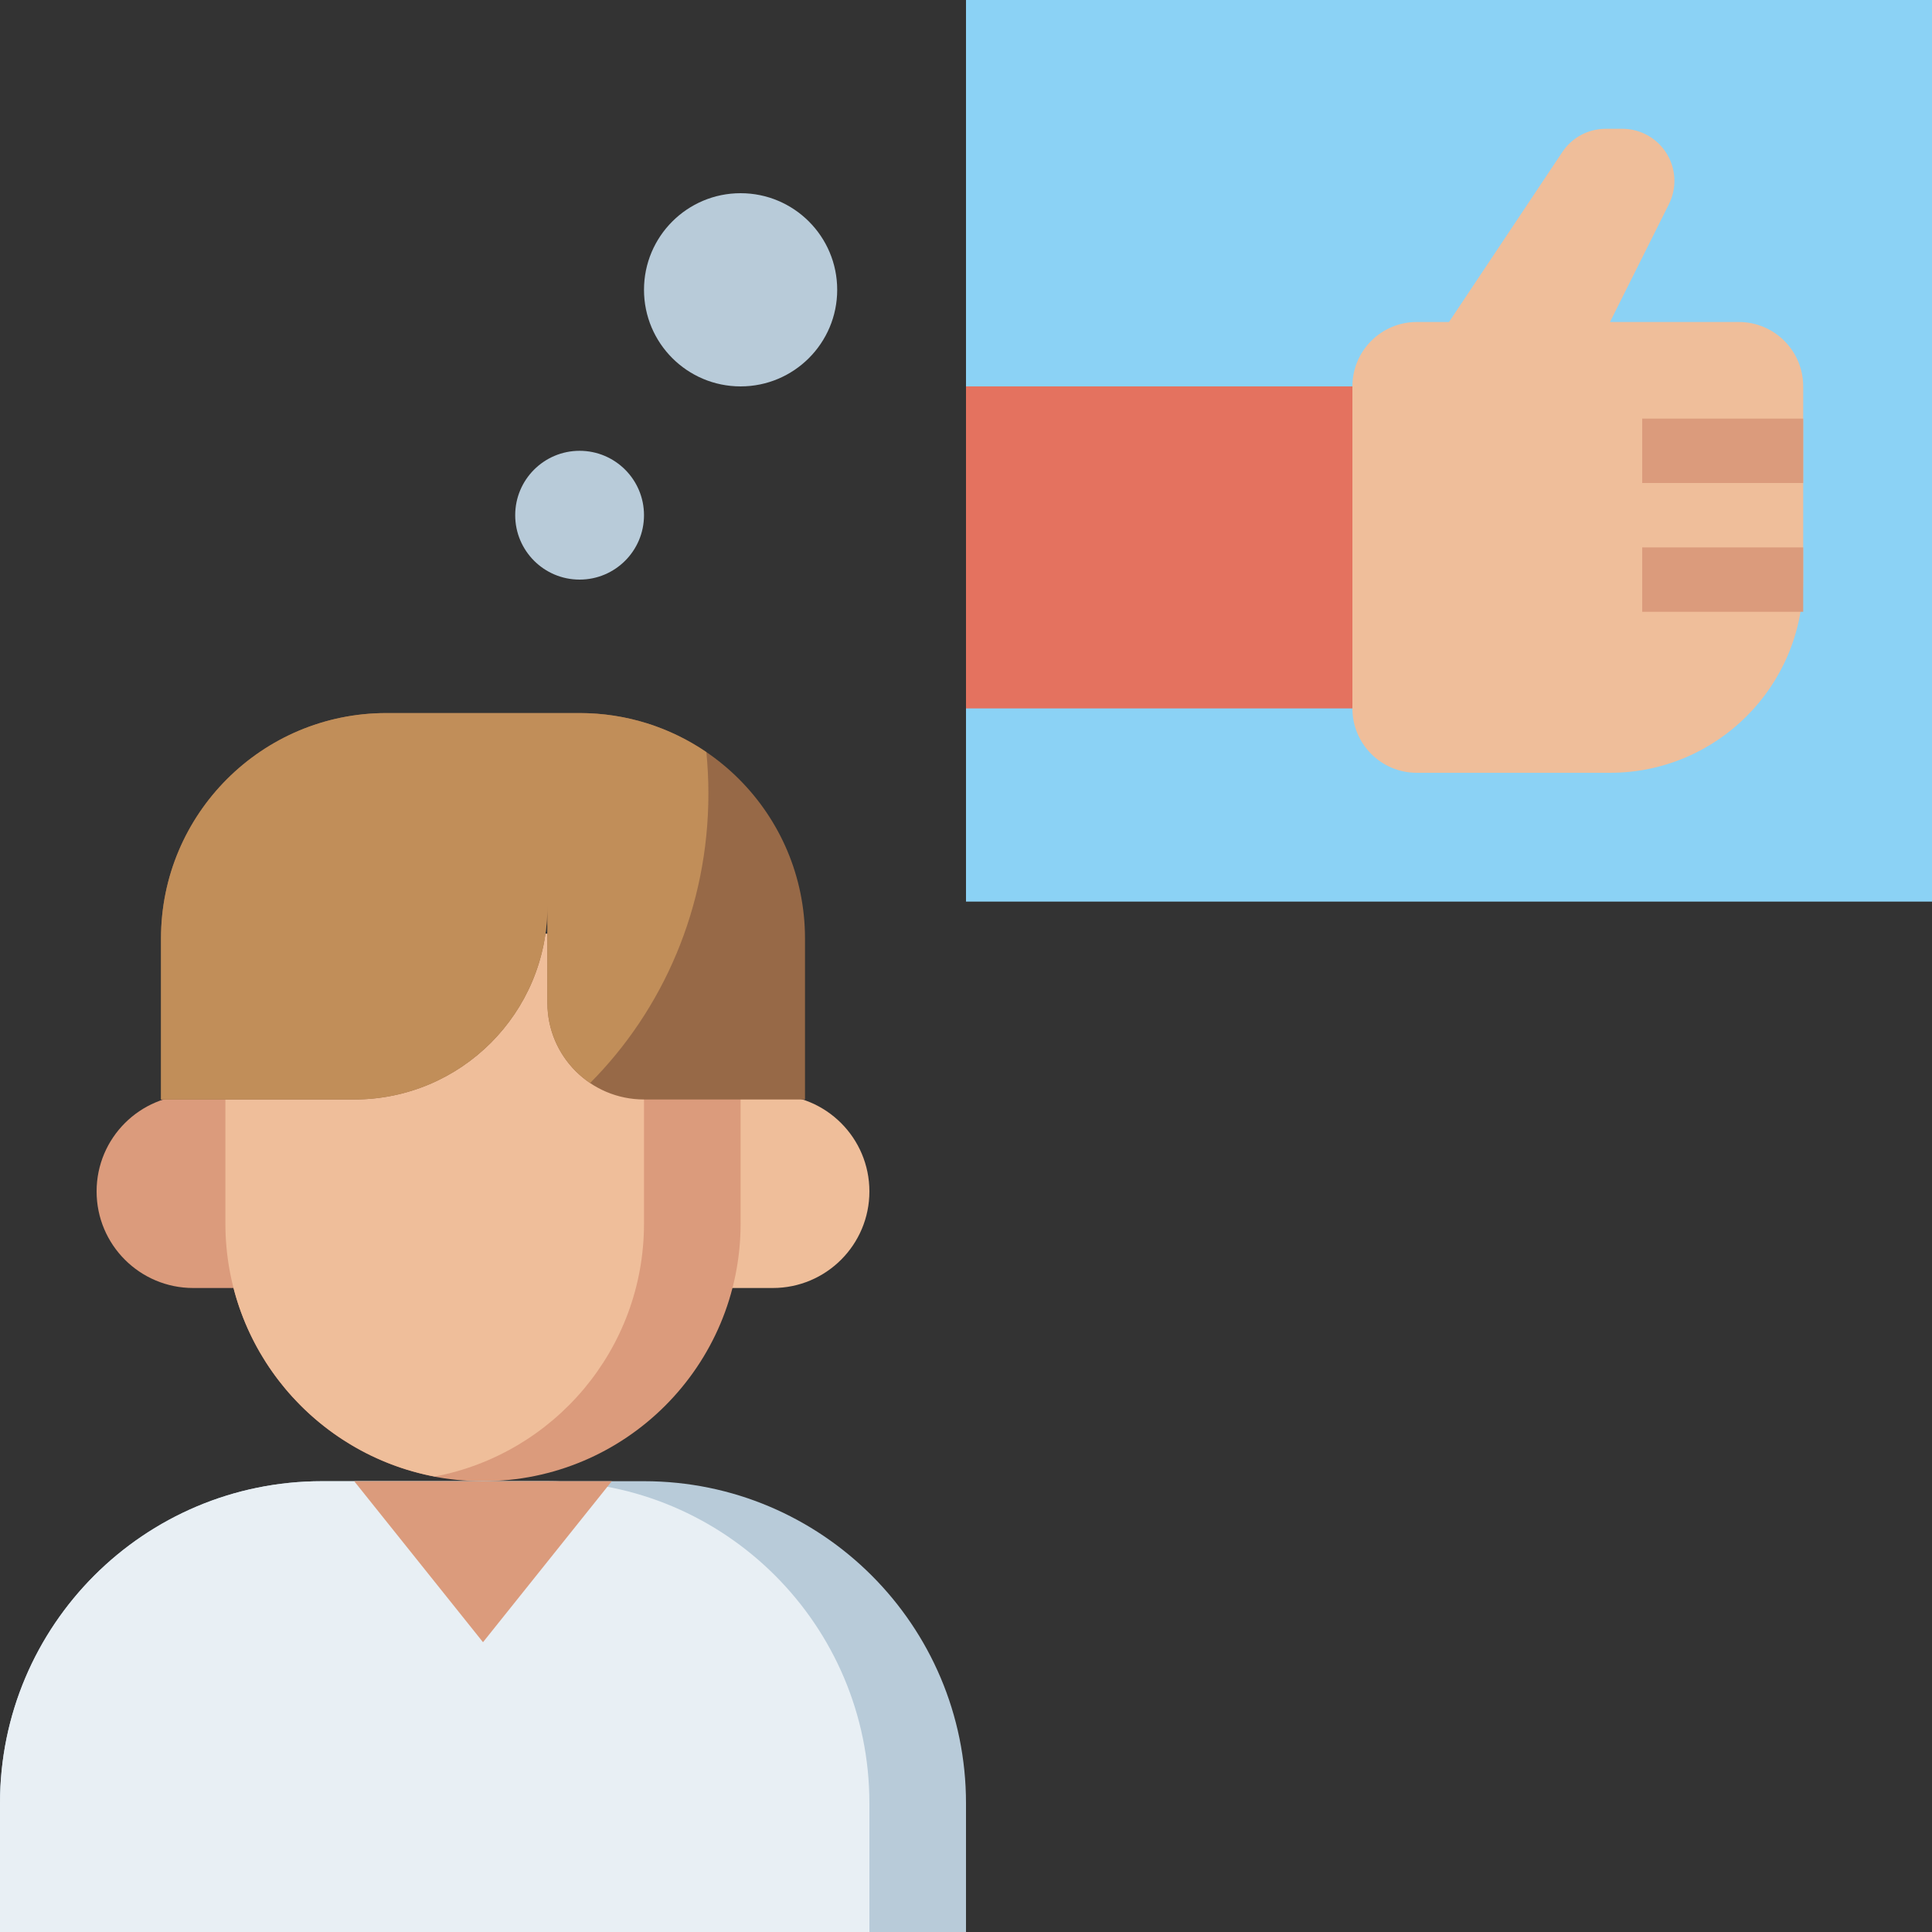<?xml version="1.0" encoding="UTF-8" standalone="no"?><!-- icon666.com - MILLIONS OF FREE VECTOR ICONS --><svg width="1024" height="1024" viewBox="0 0 480 480" xmlns="http://www.w3.org/2000/svg"><rect x="0" y="0" width="480" height="480" fill="#333333" stroke="none"/><path d="m64 320h-16c-13.258 0-24-10.742-24-24s10.742-24 24-24h16" fill="#db9b7c"/><path d="m176 272h16c13.258 0 24 10.742 24 24s-10.742 24-24 24h-16" fill="#efbe9a"/><path d="m160 128c0 8.836-7.164 16-16 16s-16-7.164-16-16 7.164-16 16-16 16 7.164 16 16zm0 0" fill="#b8cbd9"/><path d="m208 72c0 13.254-10.746 24-24 24s-24-10.746-24-24 10.746-24 24-24 24 10.746 24 24zm0 0" fill="#b8cbd9"/><path d="m240 0h240v224h-240zm0 0" fill="#8bd2f5"/><path d="m400 80h32c8.84 0 16 7.16 16 16v48c0 26.512-21.488 48-48 48h-48c-8.84 0-16-7.16-16-16v-80c0-8.84 7.16-16 16-16h8l28.16-42.23c2.398-3.609 6.441-5.77 10.77-5.77h4.125c7.152 0 12.945 5.793 12.945 12.945 0 2.008-.465 3.992-1.367 5.789zm0 0" fill="#efbe9a"/><path d="m240 96h96v80h-96zm0 0" fill="#e4725f"/><path d="m184 232v72c0 35.344-28.656 64-64 64s-64-28.656-64-64v-72" fill="#db9b7c"/><path d="m108 366.84c29.609-5.625 52-31.602 52-62.84v-72h-104v72c0 31.238 22.391 57.215 52 62.84zm0 0" fill="#efbe9a"/><path d="m136 217.16v8c0 26.512-21.488 48-48 48h-48v-40c0-30.93 25.07-56 56-56h48c30.93 0 56 25.07 56 56v40h-40c-13.258 0-24-10.746-24-24zm0 0" fill="#976947"/><path d="m240 480v-32c0-44.184-35.816-80-80-80h-80c-44.184 0-80 35.816-80 80v32" fill="#b8cbd9"/><path d="m136 368h-56c-44.184 0-80 35.816-80 80v32h216v-32c0-44.184-35.816-80-80-80zm0 0" fill="#e8eff4"/><path d="m88 368 32 40 32-40" fill="#db9b7c"/><path d="m175.496 186.863c-8.977-6.121-19.816-9.703-31.496-9.703h-48c-30.93 0-56 25.07-56 56v40h48c26.512 0 48-21.488 48-48v24c0 8.297 4.207 15.609 10.609 19.918 18.094-18.184 29.391-43.652 29.391-71.918 0-3.473-.176-6.914-.504-10.297zm0 0" fill="#c18e59"/><g fill="#db9b7c"><path d="m408 104h40v16h-40zm0 0"/><path d="m408 136h40v16h-40zm0 0"/></g></svg>